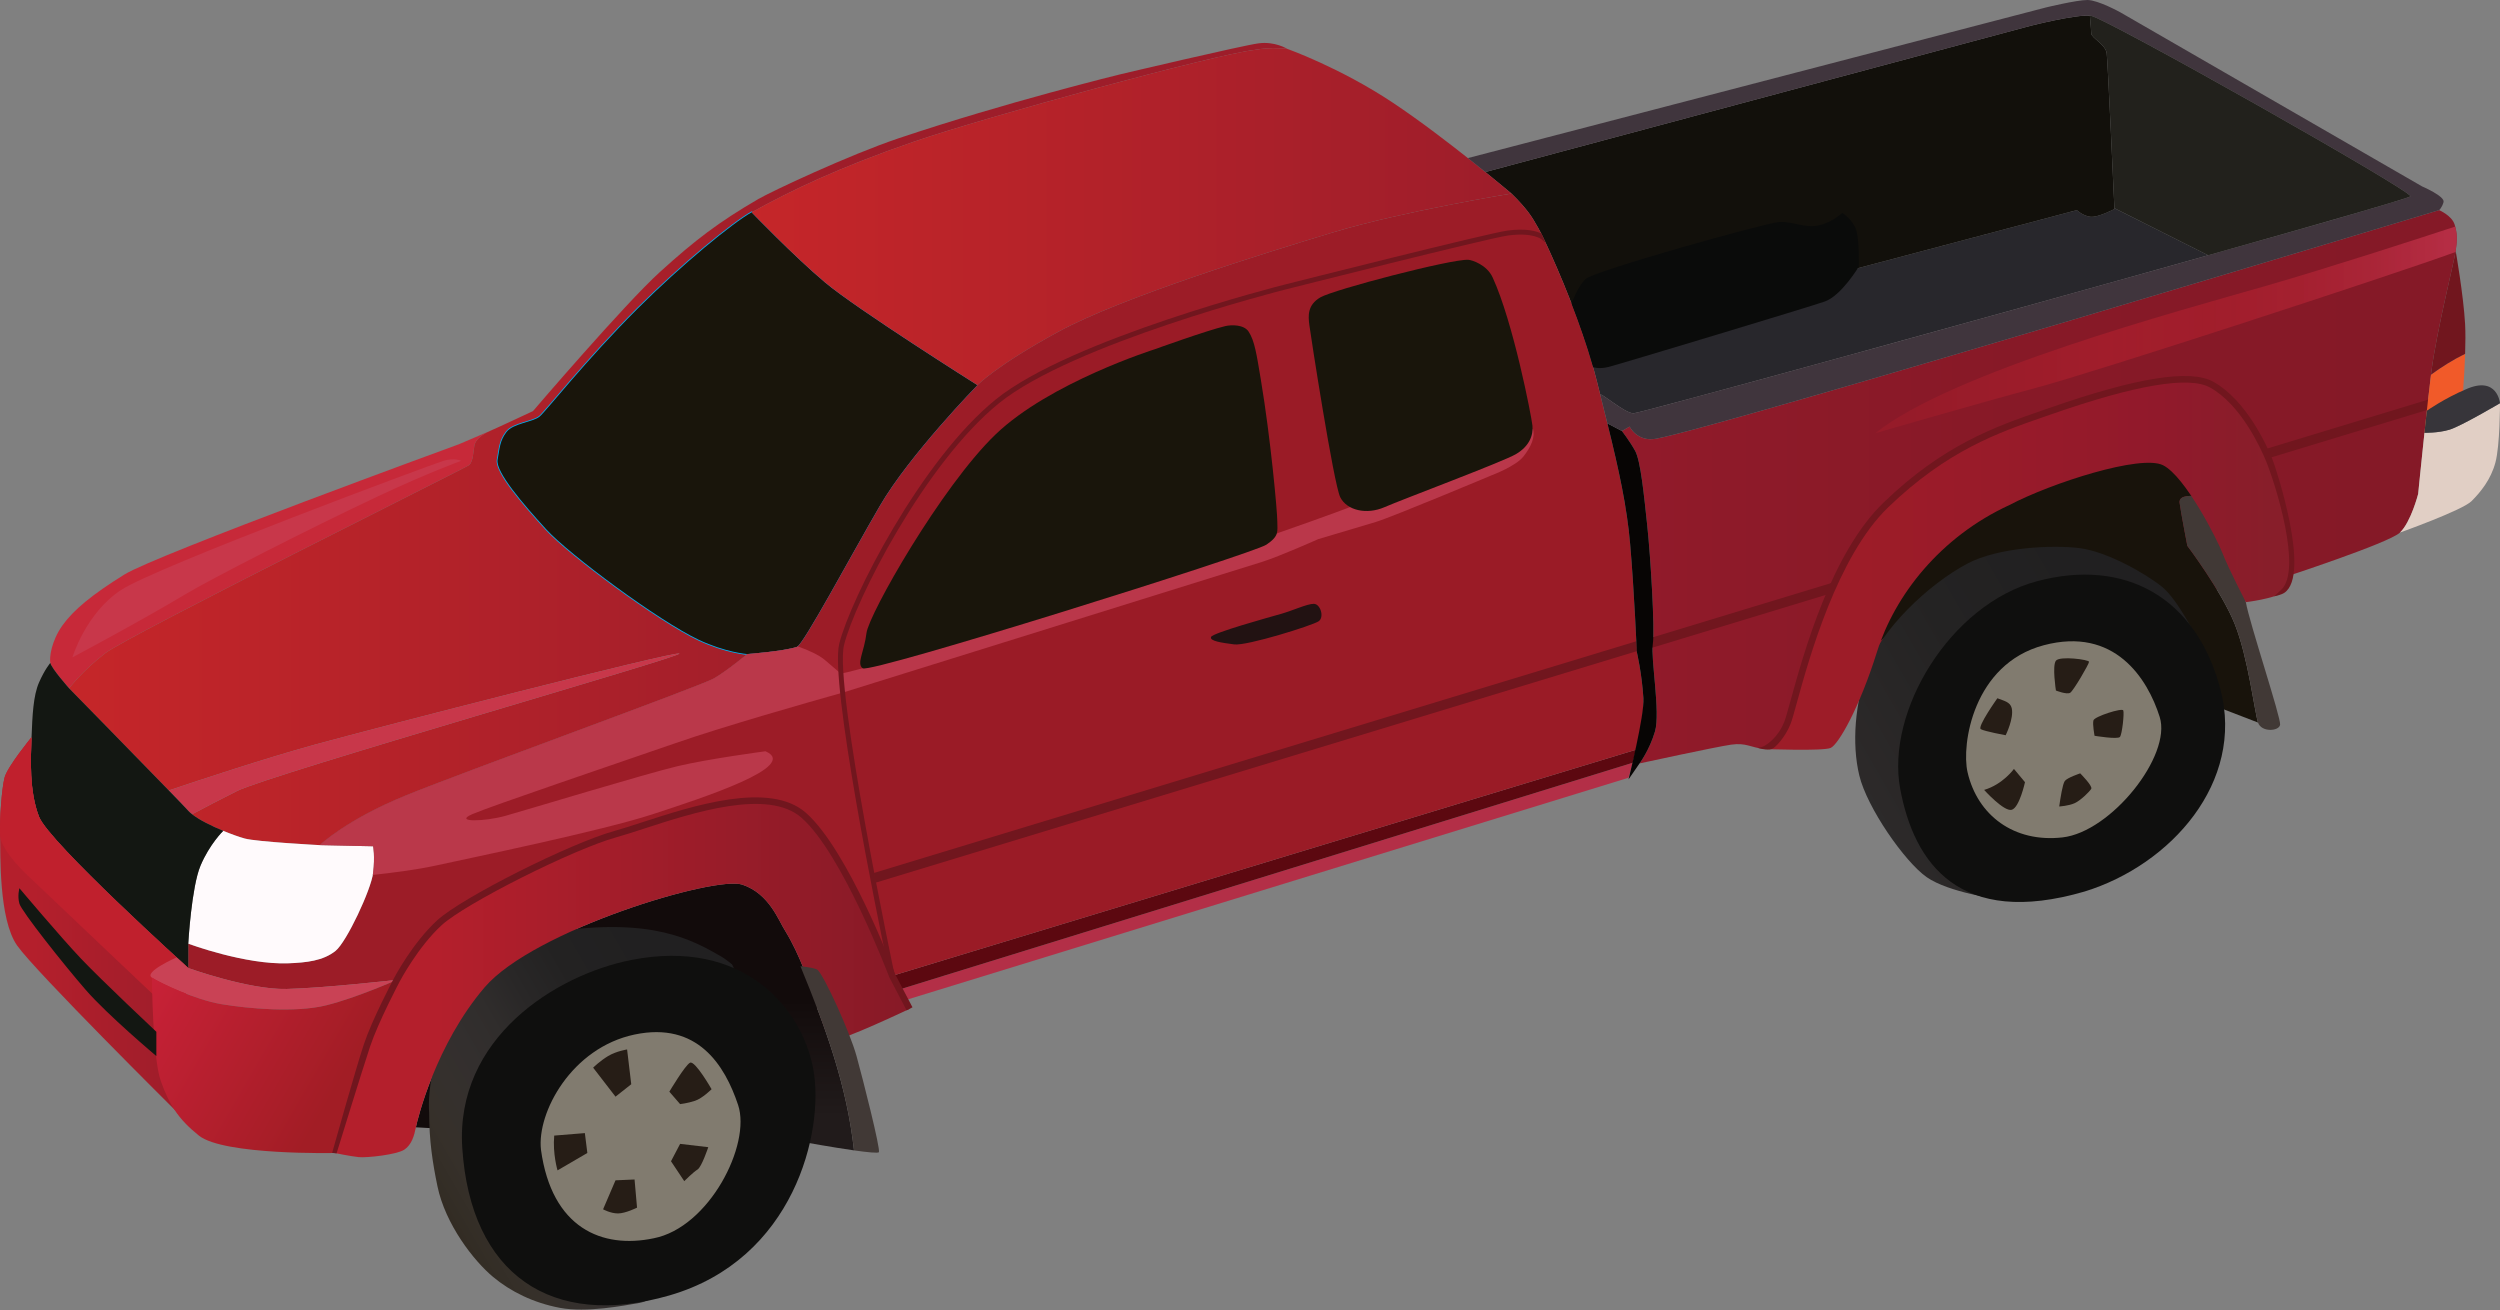 
        <svg xmlns:rdf="http://www.w3.org/1999/02/22-rdf-syntax-ns#" xmlns="http://www.w3.org/2000/svg" xmlns:cc="http://creativecommons.org/ns#" xmlns:xlink="http://www.w3.org/1999/xlink" xmlns:dc="http://purl.org/dc/elements/1.1/" x="0px" y="0px" width="500" height="262" viewBox="0 0 500 262" xml:space="preserve">
            <rect x="0" y="0" width="500" height="262" fill="#808080" stroke="none"/>
            <title>Vehicle: pickup truck</title>
            <desc xmlns:ian_image_library="https://ian.umces.edu/media-library/">
                <ian_image_library:title>Vehicle: pickup truck</ian_image_library:title>
                <ian_image_library:descr>Illustration of a pickup truck

</ian_image_library:descr>
                <ian_image_library:scene>
                    <ian_image_library:contains>transportation, commute, car, recreation, outdoors, utility, vehicle, road, highway, travel, economy</ian_image_library:contains>
                    <ian_image_library:when>2015-02-26</ian_image_library:when>
                </ian_image_library:scene>
            </desc>
            
<g>
	<path fill="#28272C" d="M422.889,41.801c0,0-3.313,1.767-4.86,1.546c-1.546-0.221-2.65-1.325-2.65-1.325l-98.396,26.097
		c0.899,2.709,1.737,5.499,2.425,8.249c0.196,0.791,0.663,2.651,0.663,2.651c-0.215-0.863,4.804,3.645,6.626,3.645
		c1.211,0,69.296-18.75,114.931-31.608l-18.745-9.419C422.886,41.733,422.889,41.801,422.889,41.801z"/>
	<path fill="#12100B" d="M418.028,43.347c1.547,0.221,4.86-1.546,4.86-1.546s-1.325-29.376-1.547-31.144s-3.092-3.092-3.092-3.976
		c0-0.327-0.122-1.809-0.274-3.543C415,2.9,406.211,5.135,406.211,5.135L297.063,34.404l0.264,0.211
		c3.009,2.438,4.962,4.093,4.962,4.094c0,0,1.735,1.624,3.285,3.617c1.549,1.993,3.054,5.169,3.054,5.169s4.698,9.63,8.354,20.624
		l98.396-26.097C415.378,42.022,416.482,43.126,418.028,43.347z"/>
	<linearGradient id="ian_symbols_1f2e069a8714f9b4092a1b23e55e065d" gradientUnits="userSpaceOnUse" x1="324.376" y1="97.353" x2="491.364" y2="97.353">
		<stop  offset="0" style="stop-color:#921A2A"/>
		<stop  offset="0.124" style="stop-color:#8E1A29"/>
		<stop  offset="0.469" style="stop-color:#871927"/>
		<stop  offset="0.984" style="stop-color:#851927"/>
	</linearGradient>
	<path fill="url(#ian_symbols_1f2e069a8714f9b4092a1b23e55e065d)" d="M327.91,152.683c0,0,1.988-2.65,3.092-6.406c1.104-3.756-0.882-14.578-0.44-17.449
		c0.44-2.872-0.443-17.45-1.105-23.634c-0.663-6.184-1.325-13.032-2.43-15.02c-1.104-1.988-2.65-3.976-2.65-3.976l1.547-0.883
		c0,0,1.508,3.125,5.301,2.43c13.253-2.43,156.602-45.722,156.602-45.722s2.542,1.104,3.093,2.871
		c0.552,1.768,0.552,3.092,0.221,5.301s-3.863,16.234-4.858,24.076c-0.995,7.841-2.65,24.517-2.65,24.517s-1.438,5.632-3.646,7.731
		s-23.521,9.056-23.521,9.056c0,0-50.114,8.318-80.62,18.099c-11.012,3.531-20.583,16.196-22.751,16.138
		c-0.12-0.009-0.238-0.02-0.353-0.032c-2.599-0.279-3.534-1.274-6.495-0.852C343.151,149.369,327.91,152.683,327.91,152.683z"/>
	<path fill="#120B0B" d="M83.177,225.461c0.332-1.656,3.976-16.565,13.75-27.996c9.773-11.431,46.053-22.364,51.52-20.542
		s7.289,7.289,8.614,9.277c2.998,4.905,5,10.955,6.496,15.447l-71.6,24.311L83.177,225.461z"/>
	<linearGradient id="ian_symbols_3081c589bdc8e9843db24ca1b244ec16" gradientUnits="userSpaceOnUse" x1="87.981" y1="240.81" x2="153.74" y2="202.845">
		<stop  offset="0" style="stop-color:#322B23"/>
		<stop  offset="0.021" style="stop-color:#332D25"/>
		<stop  offset="0.096" style="stop-color:#36302A"/>
		<stop  offset="0.178" style="stop-color:#35302D"/>
		<stop  offset="0.265" style="stop-color:#332F2E"/>
		<stop  offset="0.36" style="stop-color:#302D2C"/>
		<stop  offset="0.466" style="stop-color:#292727"/>
		<stop  offset="0.594" style="stop-color:#232222"/>
		<stop  offset="0.801" style="stop-color:#212021"/>
	</linearGradient>
	<path fill="url(#ian_symbols_3081c589bdc8e9843db24ca1b244ec16)" d="M85.828,222.479c0,5.632,0.695,10.099,1.656,14.743c1.583,7.648,7.269,14.945,11.132,18.164
		c3.52,2.935,8.084,5.193,13.386,6.188s12.735-0.438,15.903-0.994c8.801-1.545,28.162-30.48,28.162-30.48
		s4.307-28.493-11.762-38.765c-5.798-3.313-13.75-7.951-33.628-4.97C90.798,189.348,85.166,214.196,85.828,222.479z"/>
	<path fill="#18130B" d="M439.013,99.229c0,0-3.314-0.442-3.093,1.325c0.222,1.767,1.547,8.614,1.547,8.614
		s6.848,9.056,9.498,15.683c2.65,6.626,3.976,17.67,4.638,19.658l-8.613-3.313c0,0-12.592-32.47-34.9-28.714
		c-22.308,3.755-37.549,20.983-37.549,20.983s6.848-22.309,13.916-28.935c7.067-6.626,35.339-17.008,42.85-16.566
		c7.51,0.442,14.137,8.173,14.137,8.173L439.013,99.229z"/>
	<path fill="#413936" d="M451.603,144.51c0.663,1.988,4.196,1.767,4.418,0.441c0.221-1.325-6.186-20.542-6.848-24.518
		c-0.663-3.976-10.16-21.204-10.16-21.204s-3.314-0.442-3.093,1.325c0.222,1.767,1.547,8.614,1.547,8.614s6.848,9.056,9.498,15.683
		C449.615,131.478,450.94,142.521,451.603,144.51z"/>
	<path fill="#B32F47" d="M179.46,198.026l0.793,2.255l145.448-44.729c0,0,0.373-1.216,0.853-3.01L179.46,198.026z"/>
	<path fill="#C72939" d="M94.884,89.069c0.221-1.104,1.546-2.209,3.092-2.872l-6.185,2.65c0,0-60.52,22.088-66.926,26.064
		c-6.406,3.976-10.16,7.068-12.369,10.16c-2.208,3.093-2.651,6.406-2.43,7.51s3.755,5.081,3.755,5.081s2.65-3.534,7.289-7.068
		c4.638-3.534,71.784-36.886,72.668-37.549C94.664,92.382,94.664,90.174,94.884,89.069z"/>
	<path fill="#C8374A" d="M75.668,99.229c9.866-4.643,16.566-7.068,16.565-7.068c0,0-1.325-0.663-3.534,0
		c-2.208,0.663-57.428,21.204-64.497,25.842c-7.068,4.639-9.718,13.474-9.718,13.474s13.694-7.289,22.529-12.59
		C42.213,115.769,61.569,105.863,75.668,99.229z"/>
	<linearGradient id="ian_symbols_a818b8e1095bd6f4c5d6b0d413e85477" gradientUnits="userSpaceOnUse" x1="13.822" y1="88.808" x2="257.45" y2="88.808">
		<stop  offset="0" style="stop-color:#C52629"/>
		<stop  offset="0.656" style="stop-color:#9D1D2A"/>
	</linearGradient>
	<path fill="url(#ian_symbols_a818b8e1095bd6f4c5d6b0d413e85477)" d="M251.708,8.669c-3.313,0.441-27.61,6.185-27.61,6.185s-22.854,5.571-44.396,12.811
		c-9.968,3.35-25.523,10.673-28.051,12.148c-7.952,4.638-12.59,8.173-19.658,14.578c-7.068,6.405-25.401,27.831-25.401,27.831
		s-7.068,3.313-8.614,3.976s-2.872,1.767-3.092,2.872c-0.221,1.105-0.221,3.313-1.105,3.976
		c-0.884,0.663-68.03,34.015-72.668,37.549c-4.639,3.534-7.289,7.068-7.289,7.068s13.096,13.361,19.938,20.425
		c6.05-2.042,19.294-6.435,29.207-9.16c13.252-3.645,71.233-18.554,72.89-18.223c1.656,0.332-81.835,24.187-88.462,27.499
		c-3.128,1.563-6.395,3.272-8.982,4.645c2.576,2.047,8.34,4.256,10.529,4.853c2.43,0.663,15.019,1.325,15.019,1.325
		s5.301-5.078,17.229-9.939c11.927-4.858,58.975-21.866,61.625-23.412s6.626-4.859,6.626-4.859s-4.341-0.333-9.718-2.872
		c-7.952-3.755-25.843-17.007-30.481-22.088c-4.638-5.08-10.161-11.485-9.719-13.915c0.442-2.43,0.442-3.755,1.768-5.522
		c1.325-1.767,5.301-1.988,6.626-3.092s9.144-11.158,19.658-21.646c8.925-8.904,19.1-17.189,22.751-19.216
		c7.952-4.417,17.67-9.056,32.469-14.136c14.799-5.081,60.3-17.449,68.029-18.333c3.533-0.663,6.627-0.22,6.627-0.22
		S255.021,8.228,251.708,8.669z"/>
	<path fill="#C8374A" d="M135.857,130.704c-1.657-0.331-59.637,14.578-72.89,18.223c-9.912,2.726-23.157,7.118-29.207,9.16
		c1.998,2.063,3.467,3.593,3.916,4.093c0.197,0.219,0.453,0.442,0.736,0.668c2.587-1.372,5.854-3.081,8.982-4.645
		C54.021,154.891,137.513,131.036,135.857,130.704z"/>
	<path fill="none" stroke="#00AEEF" stroke-width="0.331" stroke-miterlimit="10" d="M165.013,56.489
		c-6.295-5.301-14.688-14.026-14.688-14.026c-3.651,2.027-13.826,10.312-22.751,19.216c-10.514,10.489-18.333,20.542-19.658,21.646
		s-5.301,1.326-6.626,3.092c-1.326,1.767-1.326,3.092-1.768,5.522c-0.442,2.43,5.081,8.835,9.719,13.915
		c4.639,5.081,22.53,18.333,30.481,22.088c5.377,2.539,9.718,2.872,9.718,2.872s7.289-0.553,9.939-1.436
		c1.296-0.432,10.602-17.891,16.566-28.162c5.963-10.271,19.548-24.186,19.548-24.186S171.308,61.791,165.013,56.489z"/>
	<path fill="#19150B" d="M165.013,56.489c-6.295-5.301-14.688-14.026-14.688-14.026c-3.651,2.027-13.826,10.312-22.751,19.216
		c-10.514,10.489-18.333,20.542-19.658,21.646s-5.301,1.326-6.626,3.092c-1.326,1.767-1.326,3.092-1.768,5.522
		c-0.442,2.43,5.081,8.835,9.719,13.915c4.639,5.081,22.53,18.333,30.481,22.088c5.377,2.539,9.718,2.872,9.718,2.872
		s7.289-0.553,9.939-1.436c1.296-0.432,10.602-17.891,16.566-28.162c5.963-10.271,19.548-24.186,19.548-24.186
		S171.308,61.791,165.013,56.489z"/>
	<linearGradient id="ian_symbols_8b2b4b6a9ad548e47d31d831590d203c" gradientUnits="userSpaceOnUse" x1="150.325" y1="43.33" x2="302.289" y2="43.33">
		<stop  offset="0" style="stop-color:#C52629"/>
		<stop  offset="1" style="stop-color:#9D1D2A"/>
	</linearGradient>
	<path fill="url(#ian_symbols_8b2b4b6a9ad548e47d31d831590d203c)" d="M257.45,9.774c0,0-3.094-0.442-6.627,0.22c-7.729,0.884-53.23,13.253-68.029,18.333
		c-14.799,5.08-24.518,9.719-32.469,14.136c0,0,8.393,8.725,14.688,14.026c6.295,5.301,30.481,20.542,30.481,20.542
		s3.645-3.865,16.234-10.712s41.083-15.682,54.998-19.879c13.916-4.197,35.563-7.731,35.563-7.731s-13.032-11.043-23.635-18.112
		S257.45,9.774,257.45,9.774"/>
	<path fill="#9C1C27" d="M302.289,38.709c0,0-21.646,3.534-35.563,7.731c-13.915,4.197-42.408,13.031-54.998,19.879
		s-16.234,10.712-16.234,10.712s-13.584,13.915-19.548,24.186c-5.964,10.271-15.27,27.73-16.566,28.162
		c-2.651,0.883-9.939,1.436-9.939,1.436s-3.976,3.313-6.626,4.859s-49.698,18.554-61.625,23.412
		c-11.927,4.861-17.229,9.939-17.229,9.939l10.663,0.23c0,0,0.392,1.966,0,5.314c-0.392,3.347-5.32,13.85-7.516,15.605
		c-2.485,1.988-5.8,2.345-9.442,2.484c-8.614,0.332-20.014-3.922-20.014-3.922v4.87c0,0,12.131,4.371,19.682,4.188
		c7.551-0.184,22.033-1.822,22.033-1.822s3.661-6.98,8.54-11.442c4.878-4.461,26.488-15.296,35.194-17.713
		c8.946-2.485,29.232-11.167,37.643-3.762c8.411,7.405,17.708,32.104,17.708,32.104s-12.229-57.8-10.126-66.279
		c2.103-8.479,16.104-36.444,31.158-48.621c15.056-12.177,57.34-22.803,57.34-22.803s40.766-10.314,44.721-10.848
		c5.355-0.723,7.084,0.885,7.084,0.885s-1.505-3.176-3.054-5.169C304.024,40.333,302.289,38.709,302.289,38.709z"/>
	<path fill="#FFFAFC" d="M37.652,188.738c0,0,11.399,4.254,20.014,3.922c3.642-0.14,6.958-0.496,9.442-2.484
		c2.195-1.756,7.124-12.259,7.516-15.605c0.392-3.349,0-5.314,0-5.314l-10.663-0.23c0,0-12.589-0.662-15.019-1.325
		c-0.946-0.257-2.56-0.816-4.295-1.534c0,0-2.718,2.64-4.54,6.947C38.284,177.42,37.652,188.738,37.652,188.738z"/>
	<path fill="#5C0810" d="M178.452,195.158v0.003l1.008,2.865l147.094-45.483c0.208-0.771,0.434-1.664,0.662-2.604L178.452,195.158z"
		/>
	<path fill="#9A1B26" d="M328.684,139.65c-0.332-5.136-1.325-9.277-1.325-9.277s-0.497-11.927-1.326-21.536
		c-0.828-9.608-3.147-18.554-6.626-32.469c-3.479-13.915-10.778-28.873-10.778-28.873s-1.729-1.608-7.084-0.885
		c-3.955,0.534-44.721,10.848-44.721,10.848s-42.284,10.626-57.34,22.803c-15.054,12.177-29.055,40.142-31.158,48.621
		c-2.102,8.478,10.117,66.231,10.126,66.276l148.764-45.22C328.037,146.524,328.855,142.331,328.684,139.65z"/>
	<path opacity="0.8" fill="#C23F53" d="M168.173,134.689c0.068,1.084,0.179,2.308,0.347,3.842c0,0,80.48-25.072,83.96-26.174
		c3.479-1.102,11.154-4.527,11.154-4.527s8.172-2.43,11.485-3.424c3.313-0.994,23.303-9.387,23.303-9.387s4.749-1.767,6.296-3.755
		c1.546-1.988,2.34-3.857,1.876-5.522c0,0-18.042,9.167-44.253,18.484C223.149,118.157,172.234,134.353,168.173,134.689z"/>
	<path fill="#71161E" d="M327.262,128.25l-152.556,46.364l0.412,1.923l152.235-46.303
		C327.341,129.955,327.31,129.249,327.262,128.25z"/>
	<path fill="#71161E" d="M329.934,127.647c0.124,0.653,0.247,1.3,0.37,1.937l38.274-11.642l1.508-2.499L329.934,127.647z"/>
	<path fill="#71161E" d="M491.152,78.242l-44.577,13.549l1.266,1.636l43.402-13.201C491.231,79.947,491.2,79.24,491.152,78.242z"/>
	<linearGradient id="ian_symbols_c657bdfb8f9411e459536d86cbede49e" gradientUnits="userSpaceOnUse" x1="66.943" y1="195.789" x2="181.91" y2="195.789">
		<stop  offset="0.177" style="stop-color:#B41F2C"/>
		<stop  offset="0.984" style="stop-color:#881A27"/>
	</linearGradient>
	<path fill="url(#ian_symbols_c657bdfb8f9411e459536d86cbede49e)" d="M79.367,195.974c0,0,3.661-6.98,8.54-11.442c4.878-4.461,26.488-15.296,35.194-17.713
		c8.946-2.485,29.232-11.167,37.643-3.762c8.411,7.405,17.708,32.104,17.708,32.104l3.458,6.61c0,0-13.584,6.461-15.406,6.295
		c-1.822-0.165-3.976-12.921-9.442-21.866c-1.325-1.988-3.147-7.455-8.614-9.277s-41.746,9.111-51.52,20.542
		c-9.774,11.431-13.418,26.34-13.75,27.996c-0.331,1.656-0.828,3.479-2.319,4.473c-1.491,0.994-7.455,1.656-9.111,1.491
		c-1.657-0.166-4.804-0.828-4.804-0.828s4.804-16.566,6.46-21.536C75.06,204.091,79.367,195.974,79.367,195.974z"/>
	<linearGradient id="ian_symbols_e76c45c8a1f4d014dd2ccb74df867c0a" gradientUnits="userSpaceOnUse" x1="158.546" y1="230.076" x2="158.546" y2="192.495">
		<stop  offset="0.177" style="stop-color:#211B1B"/>
		<stop  offset="0.801" style="stop-color:#120B0B"/>
	</linearGradient>
	<path fill="url(#ian_symbols_e76c45c8a1f4d014dd2ccb74df867c0a)" d="M146.293,192.495l14.578,35.947c0,0,5.592,1.018,9.929,1.634
		c-1.408-12.82-5.614-24.469-10.717-36.833C155.02,192.678,146.293,192.495,146.293,192.495z"/>
	<path fill="#413936" d="M171.308,211.215c-1.325-4.805-6.46-16.069-7.786-17.229c-0.343-0.301-1.668-0.545-3.438-0.743
		c5.103,12.364,9.309,24.013,10.717,36.833c2.664,0.378,4.854,0.607,4.98,0.354C176.112,229.768,172.633,216.019,171.308,211.215z"
		/>
	<path fill="#0F0F0E" d="M126.249,191.998c-15.075,2.981-35.233,15.597-33.794,37.604c1.657,25.346,17.891,36.279,41.415,29.487
		c24.98-7.213,30.979-32.801,28.825-45.06C160.54,201.771,148.795,187.538,126.249,191.998z"/>
	<path fill="#817B6F" d="M126.911,206.907c12.59-2.65,18.057,6.129,20.708,14.081c2.65,7.951-5.798,24.518-16.897,26.671
		c-10.271,2.153-20.376-1.988-22.529-17.726C107.364,222.479,114.321,209.558,126.911,206.907z"/>
	<path fill="#261D16" d="M110.842,227.117c-0.331,3.645,0.663,6.958,0.663,6.958l5.964-3.479l-0.497-3.977L110.842,227.117z"/>
	<path fill="#261D16" d="M118.628,213.533c0,0,1.325-1.325,2.982-2.318c1.656-0.994,3.81-1.326,3.81-1.326l0.828,6.958l-3.147,2.485
		L118.628,213.533z"/>
	<path fill="#261D16" d="M133.869,218.338c0,0,3.148-5.302,4.142-5.798c0.994-0.497,4.307,5.301,4.307,5.301
		s-1.822,1.822-3.313,2.319c-1.491,0.497-2.982,0.662-2.982,0.662L133.869,218.338z"/>
	<path fill="#261D16" d="M136.022,228.774l5.632,0.662c0,0-1.325,3.976-2.153,4.473c-0.829,0.497-2.651,2.319-2.651,2.319
		l-2.65-3.976L136.022,228.774z"/>
	<path fill="#261D16" d="M126.911,235.897l0.497,5.633c0,0-2.319,1.159-3.81,1.159c-1.491,0-2.982-0.828-2.982-0.828l2.485-5.798
		L126.911,235.897z"/>
	<path opacity="0.8" fill="#C23F53" d="M159.545,129.269c-0.063,0.055-0.121,0.095-0.165,0.11c-2.651,0.883-9.939,1.436-9.939,1.436
		s-3.976,3.313-6.626,4.859s-49.698,18.554-61.625,23.412c-11.927,4.861-17.229,9.939-17.229,9.939l10.663,0.23
		c0,0,0.392,1.966,0,5.314c-0.014,0.124-0.048,0.276-0.074,0.419c3.636-0.388,8.714-1.022,12.604-1.876
		c6.792-1.491,33.297-6.958,43.402-10.271c10.105-3.313,29.487-9.607,22.53-12.59c0,0-11.265,1.491-17.56,2.982
		c-6.295,1.49-30.315,8.779-34.457,9.939c-4.141,1.159-10.437,1.325-6.626-0.332c3.81-1.656,28.327-9.939,40.752-14.246
		c9.687-3.358,26.421-8.125,33.326-10.064c-0.128-1.234-0.23-2.389-0.304-3.45c-0.008-0.108-0.015-0.219-0.022-0.326
		c-0.949-0.808-2.024-1.726-3.182-2.725C163.825,131.003,161.771,130.067,159.545,129.269z"/>
	<path fill="#131712" d="M10.067,132.582c0.221,1.104,3.755,5.081,3.755,5.081s13.096,13.361,19.938,20.425
		c1.998,2.063,3.467,3.593,3.916,4.093c0.197,0.219,0.453,0.442,0.736,0.668c1.463,1.162,3.954,2.376,6.234,3.318
		c0,0-2.718,2.64-4.54,6.947c-1.822,4.307-2.454,15.625-2.454,15.625v4.87c0,0-27.862-25.134-29.85-30.27
		s-1.656-11.596-1.491-15.903c0.166-4.307,0.331-8.282,1.491-10.934C8.962,133.852,10.067,132.582,10.067,132.582z"/>
	<linearGradient id="ian_symbols_49d87520b6f5edb4656b2113b0b452b4" gradientUnits="userSpaceOnUse" x1="0" y1="184.736" x2="37.652" y2="184.736">
		<stop  offset="0.177" style="stop-color:#B41F2C"/>
		<stop  offset="1" style="stop-color:#9C1D2A"/>
	</linearGradient>
	<path fill="url(#ian_symbols_49d87520b6f5edb4656b2113b0b452b4)" d="M35.026,222.038c0,0-27.831-27.609-31.585-32.911c-3.755-5.301-3.314-18.555-3.424-21.978
		c-0.11-3.424,0.332-9.389,0.884-11.597c0.552-2.207,5.411-8.117,5.411-8.117c-0.166,4.308-0.497,10.768,1.491,15.903
		s29.85,30.27,29.85,30.27L35.026,222.038z"/>
	<path fill="#C0202D" d="M0.017,167.149c-0.11-3.424,0.332-9.389,0.884-11.597c0.552-2.207,5.411-8.117,5.411-8.117
		c-0.166,4.308-0.497,10.768,1.491,15.903s29.85,30.27,29.85,30.27l-1.015,10.987c0,0-26.106-24.709-31.209-29.606
		C-0.094,169.689,0.017,167.149,0.017,167.149z"/>
	<path fill="#C94255" d="M79.367,195.974c0,0-14.481,1.639-22.033,1.822c-7.551,0.184-19.682-4.188-19.682-4.188
		c0,0.001-0.88-0.794-2.338-2.128c0,0-6.692,2.946-4.926,4.051c1.767,1.105,8.614,4.418,13.915,5.301
		c5.301,0.886,14.799,1.768,20.983,0.223C71.471,199.508,79.367,195.974,79.367,195.974z"/>
	<linearGradient id="ian_symbols_751447522903b964295a0f785381bb9f" gradientUnits="userSpaceOnUse" x1="30.735" y1="194.93" x2="73.335" y2="219.525">
		<stop  offset="0" style="stop-color:#C82137"/>
		<stop  offset="0.876" style="stop-color:#A21D25"/>
	</linearGradient>
	<path fill="url(#ian_symbols_751447522903b964295a0f785381bb9f)" d="M30.388,195.531c1.767,1.105,8.614,4.418,13.915,5.301c5.301,0.886,14.799,1.768,20.983,0.223
		c6.185-1.547,14.081-5.081,14.081-5.081s-4.307,8.117-5.964,13.087c-1.656,4.97-6.46,21.536-6.46,21.536
		s-22.198,0.497-27.168-3.479c-4.211-3.37-5.964-6.295-7.62-10.934C30.498,211.546,30.388,195.531,30.388,195.531z"/>
	<path fill="#131712" d="M3.883,177.642c0,0-0.441,1.545,0,3.092c0.441,1.546,8.835,12.147,13.252,17.229
		s14.136,13.253,14.136,13.253v-4.859c0,0-10.824-10.16-15.02-14.577C12.055,187.359,3.883,177.642,3.883,177.642z"/>
	<path fill="#19150B" d="M172.543,133.662c-1.296-0.926,0.31-3.289,0.752-7.043c0.442-3.755,15.02-29.376,25.843-39.758
		c10.823-10.381,31.806-17.008,31.806-17.008s10.383-3.755,14.137-4.638c1.189-0.272,3.681-0.336,4.639,1.104
		c1.215,1.829,1.611,4.624,2.43,9.498c1.979,11.796,3.313,26.505,3.313,28.493s0.443,2.871-2.208,4.639
		C250.604,110.715,174.09,134.766,172.543,133.662z"/>
	<path fill="#19150B" d="M261.868,64.993c-0.221-1.767-0.442-3.976,2.208-5.522s26.285-7.73,29.599-7.51
		c0.736,0.049,3.685,0.98,4.858,3.534c4.113,8.949,7.73,27.61,7.952,29.598c0.221,1.988-0.663,4.196-3.313,5.742
		c-2.65,1.547-22.75,9.057-26.284,10.603s-7.51,0.663-8.836-1.988C266.727,96.799,262.09,66.76,261.868,64.993z"/>
	<path fill="#221212" d="M242.21,127.391c-0.332,0.829,2.153,1.16,4.638,1.491c2.485,0.332,15.737-3.81,16.897-4.638
		c1.159-0.828,0.331-3.479-0.994-3.479s-4.142,1.325-6.461,1.988C253.972,123.416,242.541,126.563,242.21,127.391z"/>
	<linearGradient id="ian_symbols_c6617bb725bde944d90007e05add5920" gradientUnits="userSpaceOnUse" x1="373.397" y1="159.659" x2="436.844" y2="123.029">
		<stop  offset="0" style="stop-color:#2C2A2A"/>
		<stop  offset="0.029" style="stop-color:#2C2929"/>
		<stop  offset="0.414" style="stop-color:#242323"/>
		<stop  offset="0.801" style="stop-color:#212021"/>
	</linearGradient>
	<path fill="url(#ian_symbols_c6617bb725bde944d90007e05add5920)" d="M399.696,179.851c0,0-9.938-1.326-14.356-4.419c-4.419-3.092-11.929-13.915-13.475-20.32
		c-1.545-6.404-0.884-14.577,1.767-21.866c2.651-7.289,11.928-16.345,19.88-20.542c6.13-3.235,16.788-3.755,22.31-3.092
		c5.521,0.663,13.252,5.08,16.565,7.731c3.313,2.65,7.509,11.265,7.509,11.265L399.696,179.851z"/>
	<path fill="#E1CFC5" d="M484.889,86.562c-0.68,6.39-1.259,12.225-1.259,12.225s-1.438,5.632-3.646,7.731
		c0,0,12.501-4.468,14.323-6.29c1.822-1.822,3.871-4.327,4.782-7.743S500,80.644,500,80.644s-7.826,4.612-10.103,5.295
		C487.621,86.623,484.889,86.562,484.889,86.562z"/>
	<path fill="#F15A29" d="M484.889,86.562l7.465-5.058c0,0,0.497-5.479,0.671-10.737c-2.398,1.163-4.675,2.611-6.827,4.168
		C485.805,78.1,485.326,82.439,484.889,86.562z"/>
	<path fill="#71161E" d="M493.017,64.772c-0.332-5.798-1.878-14.578-1.878-14.578c-0.331,2.209-3.863,16.234-4.858,24.076
		c-0.027,0.209-0.055,0.442-0.083,0.665c2.152-1.557,4.429-3.005,6.827-4.168C493.096,68.597,493.113,66.465,493.017,64.772z"/>
	<path fill="#37353A" d="M500,80.644c0,0-7.826,4.612-10.103,5.295c-2.276,0.684-5.009,0.623-5.009,0.623
		c0.155-1.463,0.315-2.955,0.477-4.413c0,0,3.51-2.468,7.816-4.29C499.477,75.043,500,80.644,500,80.644z"/>
	<g>
		<path fill="#0A0B0A" d="M318.621,73.423c-1.251-4.411-2.804-8.815-4.309-12.707c0,0,1.118-3.232,2.774-4.889
			s36.113-11.265,38.765-11.43c2.65-0.166,5.135,1.325,7.951,0.663s4.639-2.485,4.639-2.485s2.153,1.325,2.816,3.479
			c0.662,2.154,0.497,7.289,0.497,7.289s-3.479,5.798-6.793,6.958c-3.313,1.16-41.248,12.59-43.236,13.087
			C319.737,73.883,318.621,73.423,318.621,73.423z"/>
		<path fill="#070504" d="M328.684,139.65c-0.332-5.136-1.325-9.277-1.325-9.277s-0.497-11.927-1.326-21.536
			c-0.65-7.552-2.223-14.695-4.555-24.163l2.898,1.522c0,0,1.547,1.988,2.65,3.976c1.104,1.988,1.767,8.836,2.43,15.02
			c0.662,6.185,1.546,20.762,1.105,23.634c-0.441,2.872,1.545,13.693,0.44,17.449c-1.104,3.756-3.092,6.406-3.092,6.406
			l-2.209,3.202C325.701,155.885,328.903,143.069,328.684,139.65z"/>
	</g>
	<path fill="#40353D" d="M297.063,34.404c-1.053-0.852-2.227-1.792-3.484-2.788L409.193,1.491c0,0,6.129-1.491,8.282-1.491
		c2.154,0,6.627,2.485,6.627,2.485l60.3,34.788c0,0,4.638,1.988,4.307,3.147s-0.884,1.602-0.884,1.602
		S344.477,85.314,331.224,87.744c-3.793,0.696-5.301-2.43-5.301-2.43l-1.547,0.883l-2.898-1.522
		c0.022,0.092,0.042,0.176,0.064,0.268c-0.462-1.879-0.953-3.844-1.473-5.923c-0.215-0.863,4.804,3.645,6.626,3.645
		s154.891-42.409,155.388-43.403c0.497-0.994-61.128-35.782-63.944-36.113c-2.816-0.332-11.928,1.988-11.928,1.988L297.063,34.404z"
		/>
	<path fill="#22211C" d="M418.139,3.147c-0.048-0.006-0.111-0.005-0.163-0.009c0.152,1.734,0.274,3.216,0.274,3.543
		c0,0.884,2.87,2.209,3.092,3.976c0.212,1.694,1.438,28.732,1.539,30.978l18.745,9.419c22.99-6.478,40.29-11.461,40.457-11.794
		C482.58,38.267,420.955,3.479,418.139,3.147z"/>
	<path fill="#0F0F0E" d="M407.427,116.237c-17.448,4.638-30.26,26.063-27.389,41.523c2.779,14.96,11.928,27.831,36.887,20.542
		c17.229-5.301,32.027-21.867,27.168-40.421C439.233,119.329,424.875,111.599,407.427,116.237z"/>
	<path fill="#817B6F" d="M408.752,129.048c14.137-3.755,20.762,6.626,23.192,14.357c2.431,7.729-9.717,22.97-19.437,24.075
		s-17.009-4.418-18.996-13.032C392.244,148.96,394.615,132.803,408.752,129.048z"/>
	<path fill="#261D16" d="M396.162,145.834c-0.772-0.44,3.313-6.184,3.313-6.184c1.263,0.504,2.588,0.723,2.872,1.987
		c0.465,2.056-1.214,5.412-1.214,5.412S396.935,146.276,396.162,145.834z"/>
	<path fill="#261D16" d="M411.183,138.104c0,0-0.772-4.97,0-5.964c0.772-0.994,6.626-0.221,6.626,0.221s-3.095,5.743-3.756,6.184
		C413.392,138.987,411.183,138.104,411.183,138.104z"/>
	<path fill="#261D16" d="M418.691,144.068c0.222-0.774,5.742-2.541,5.964-1.988c0.221,0.552-0.222,4.749-0.663,5.302
		c-0.441,0.551-5.079-0.223-5.079-0.223S418.47,144.841,418.691,144.068z"/>
	<path fill="#261D16" d="M416.041,154.671c0,0,2.54,2.539,2.209,3.09c-0.331,0.554-2.1,2.321-3.313,2.873s-3.092,0.663-3.092,0.663
		c0.255-1.781,0.662-4.419,1.104-5.081C413.392,155.553,416.041,154.671,416.041,154.671z"/>
	<path fill="#261D16" d="M402.788,153.785c2.209,2.65,2.209,2.65,2.209,2.65s-1.104,5.081-2.65,5.523
		c-1.547,0.44-5.522-3.976-5.522-3.976C400.58,156.878,402.788,153.785,402.788,153.785z"/>
	<linearGradient id="ian_symbols_b18db6235f57b984ed134817c8bebbe1" gradientUnits="userSpaceOnUse" x1="375.067" y1="65.978" x2="491.362" y2="65.978">
		<stop  offset="0.054" style="stop-color:#961B29"/>
		<stop  offset="0.398" style="stop-color:#A11D2B"/>
		<stop  offset="0.599" style="stop-color:#A31E2C;stop-opacity:0.931"/>
		<stop  offset="0.735" style="stop-color:#A82131;stop-opacity:0.885"/>
		<stop  offset="0.852" style="stop-color:#B0273A;stop-opacity:0.845"/>
		<stop  offset="0.957" style="stop-color:#BD2F47;stop-opacity:0.809"/>
		<stop  offset="0.984" style="stop-color:#C1324B;stop-opacity:0.8"/>
	</linearGradient>
	<path fill="url(#ian_symbols_b18db6235f57b984ed134817c8bebbe1)" d="M375.067,86.639c15.24-12.259,60.963-24.518,78.191-29.487c12.42-3.583,29.314-9.059,37.778-11.836
		c0.425,1.564,0.405,2.85,0.102,4.879c-0.008,0.052-0.026,0.144-0.038,0.209c-13.297,4.822-71.968,23.977-83.896,27.166
		C395.278,80.758,375.067,86.639,375.067,86.639z"/>
	<linearGradient id="ian_symbols_767df796371e7614cdd1b74054ab2862" gradientUnits="userSpaceOnUse" x1="353.091" y1="112.914" x2="458.321" y2="112.914">
		<stop  offset="0.177" style="stop-color:#9D1C28"/>
		<stop  offset="0.592" style="stop-color:#951A2A"/>
		<stop  offset="0.747" style="stop-color:#91192B"/>
		<stop  offset="0.957" style="stop-color:#881E2A"/>
	</linearGradient>
	<path fill="url(#ian_symbols_767df796371e7614cdd1b74054ab2862)" d="M353.091,149.811c0,0,11.487,0.441,13.032-0.221c1.546-0.663,5.744-7.952,9.277-19.217
		s12.59-22.971,26.505-29.376c8.394-4.418,26.283-10.16,30.701-7.952c4.419,2.208,10.822,14.799,11.928,17.67
		s4.639,9.718,4.639,9.718s5.522-0.663,7.51-1.988c4.417-2.651-1.326-22.751-2.872-26.505c-1.545-3.755-5.521-11.706-11.484-15.02
		c-5.964-3.313-22.752,1.988-32.249,5.301c-9.497,3.313-20.32,6.626-32.91,18.774s-18.111,39.538-19.658,43.513
		C355.963,148.485,353.091,149.811,353.091,149.811z"/>
	<path fill="#71161E" d="M308.271,46.695c-0.971-0.47-3.046-1.084-6.793-0.578c-3.938,0.531-43.11,10.437-44.775,10.858
		c-0.424,0.107-42.564,10.793-57.531,22.898c-14.948,12.09-29.097,39.891-31.327,48.888c-1.916,7.727,7.619,54.482,9.745,64.68
		c0.21,1.012,2.18,3.968,2.18,3.968l-0.831-2.353c-0.122-0.577-12.181-57.784-10.13-66.056c2.207-8.899,16.202-36.395,30.988-48.355
		c14.798-11.968,56.728-22.601,57.149-22.707c0.407-0.104,40.783-10.314,44.664-10.838c4.989-0.674,6.668,0.747,6.68,0.756
		l0.862,0.735L308.271,46.695z"/>
	<path fill="#71161E" d="M66.425,230.576c0.054-0.187,4.708-16.799,6.35-21.725c1.654-4.965,5.83-12.854,6.006-13.188
		c0.151-0.287,3.771-7.132,8.678-11.62c4.94-4.518,26.483-15.369,35.464-17.864c1.508-0.418,3.316-1.007,5.409-1.688
		c10.188-3.316,25.585-8.324,32.849-1.932c8.437,7.429,17.509,31.353,17.891,32.367l3.424,6.537l-1.174,0.616l-3.458-6.612
		c-0.125-0.319-9.369-24.702-17.56-31.914c-6.696-5.895-21.66-1.024-31.563,2.198c-2.108,0.686-3.928,1.278-5.464,1.705
		c-8.65,2.402-30.192,13.236-34.924,17.563c-4.738,4.332-8.364,11.191-8.4,11.262c-0.044,0.082-4.302,8.129-5.922,12.988
		c-1.633,4.899-6.667,21.243-6.716,21.409L66.425,230.576z"/>
	<path fill="#71161E" d="M454.812,119.274c0.37-0.313,0.973-0.891,1.449-1.339c4.226-3.979-1.179-21.166-3.062-25.743
		c-1.062-2.577-5.004-11.252-11.195-14.692c-4.19-2.329-14.858-0.53-31.708,5.348l-1.521,0.527
		c-9.061,3.138-19.329,6.694-31.147,18.099c-10.186,9.827-15.826,30.264-18.234,38.991c-0.565,2.053-0.975,3.535-1.268,4.284
		c-1.056,2.718-3.126,4.851-3.752,5.042c-0.997,0.364-2.83-0.223-2.83-0.223c0.477-0.072,0.878-0.169,1.324-0.388
		c0.386-0.205,2.717-1.554,4.023-4.91c0.267-0.688,0.689-2.219,1.225-4.157c2.644-9.581,8.146-29.515,18.59-39.594
		c12.029-11.606,22.445-15.214,31.636-18.396l1.517-0.527c17.463-6.091,28.186-7.811,32.79-5.254
		c6.566,3.648,10.673,12.668,11.774,15.346c0.808,1.96,7.777,23.208,2.473,26.856C456.287,118.986,454.812,119.274,454.812,119.274z
		"/>
</g>
</svg>
